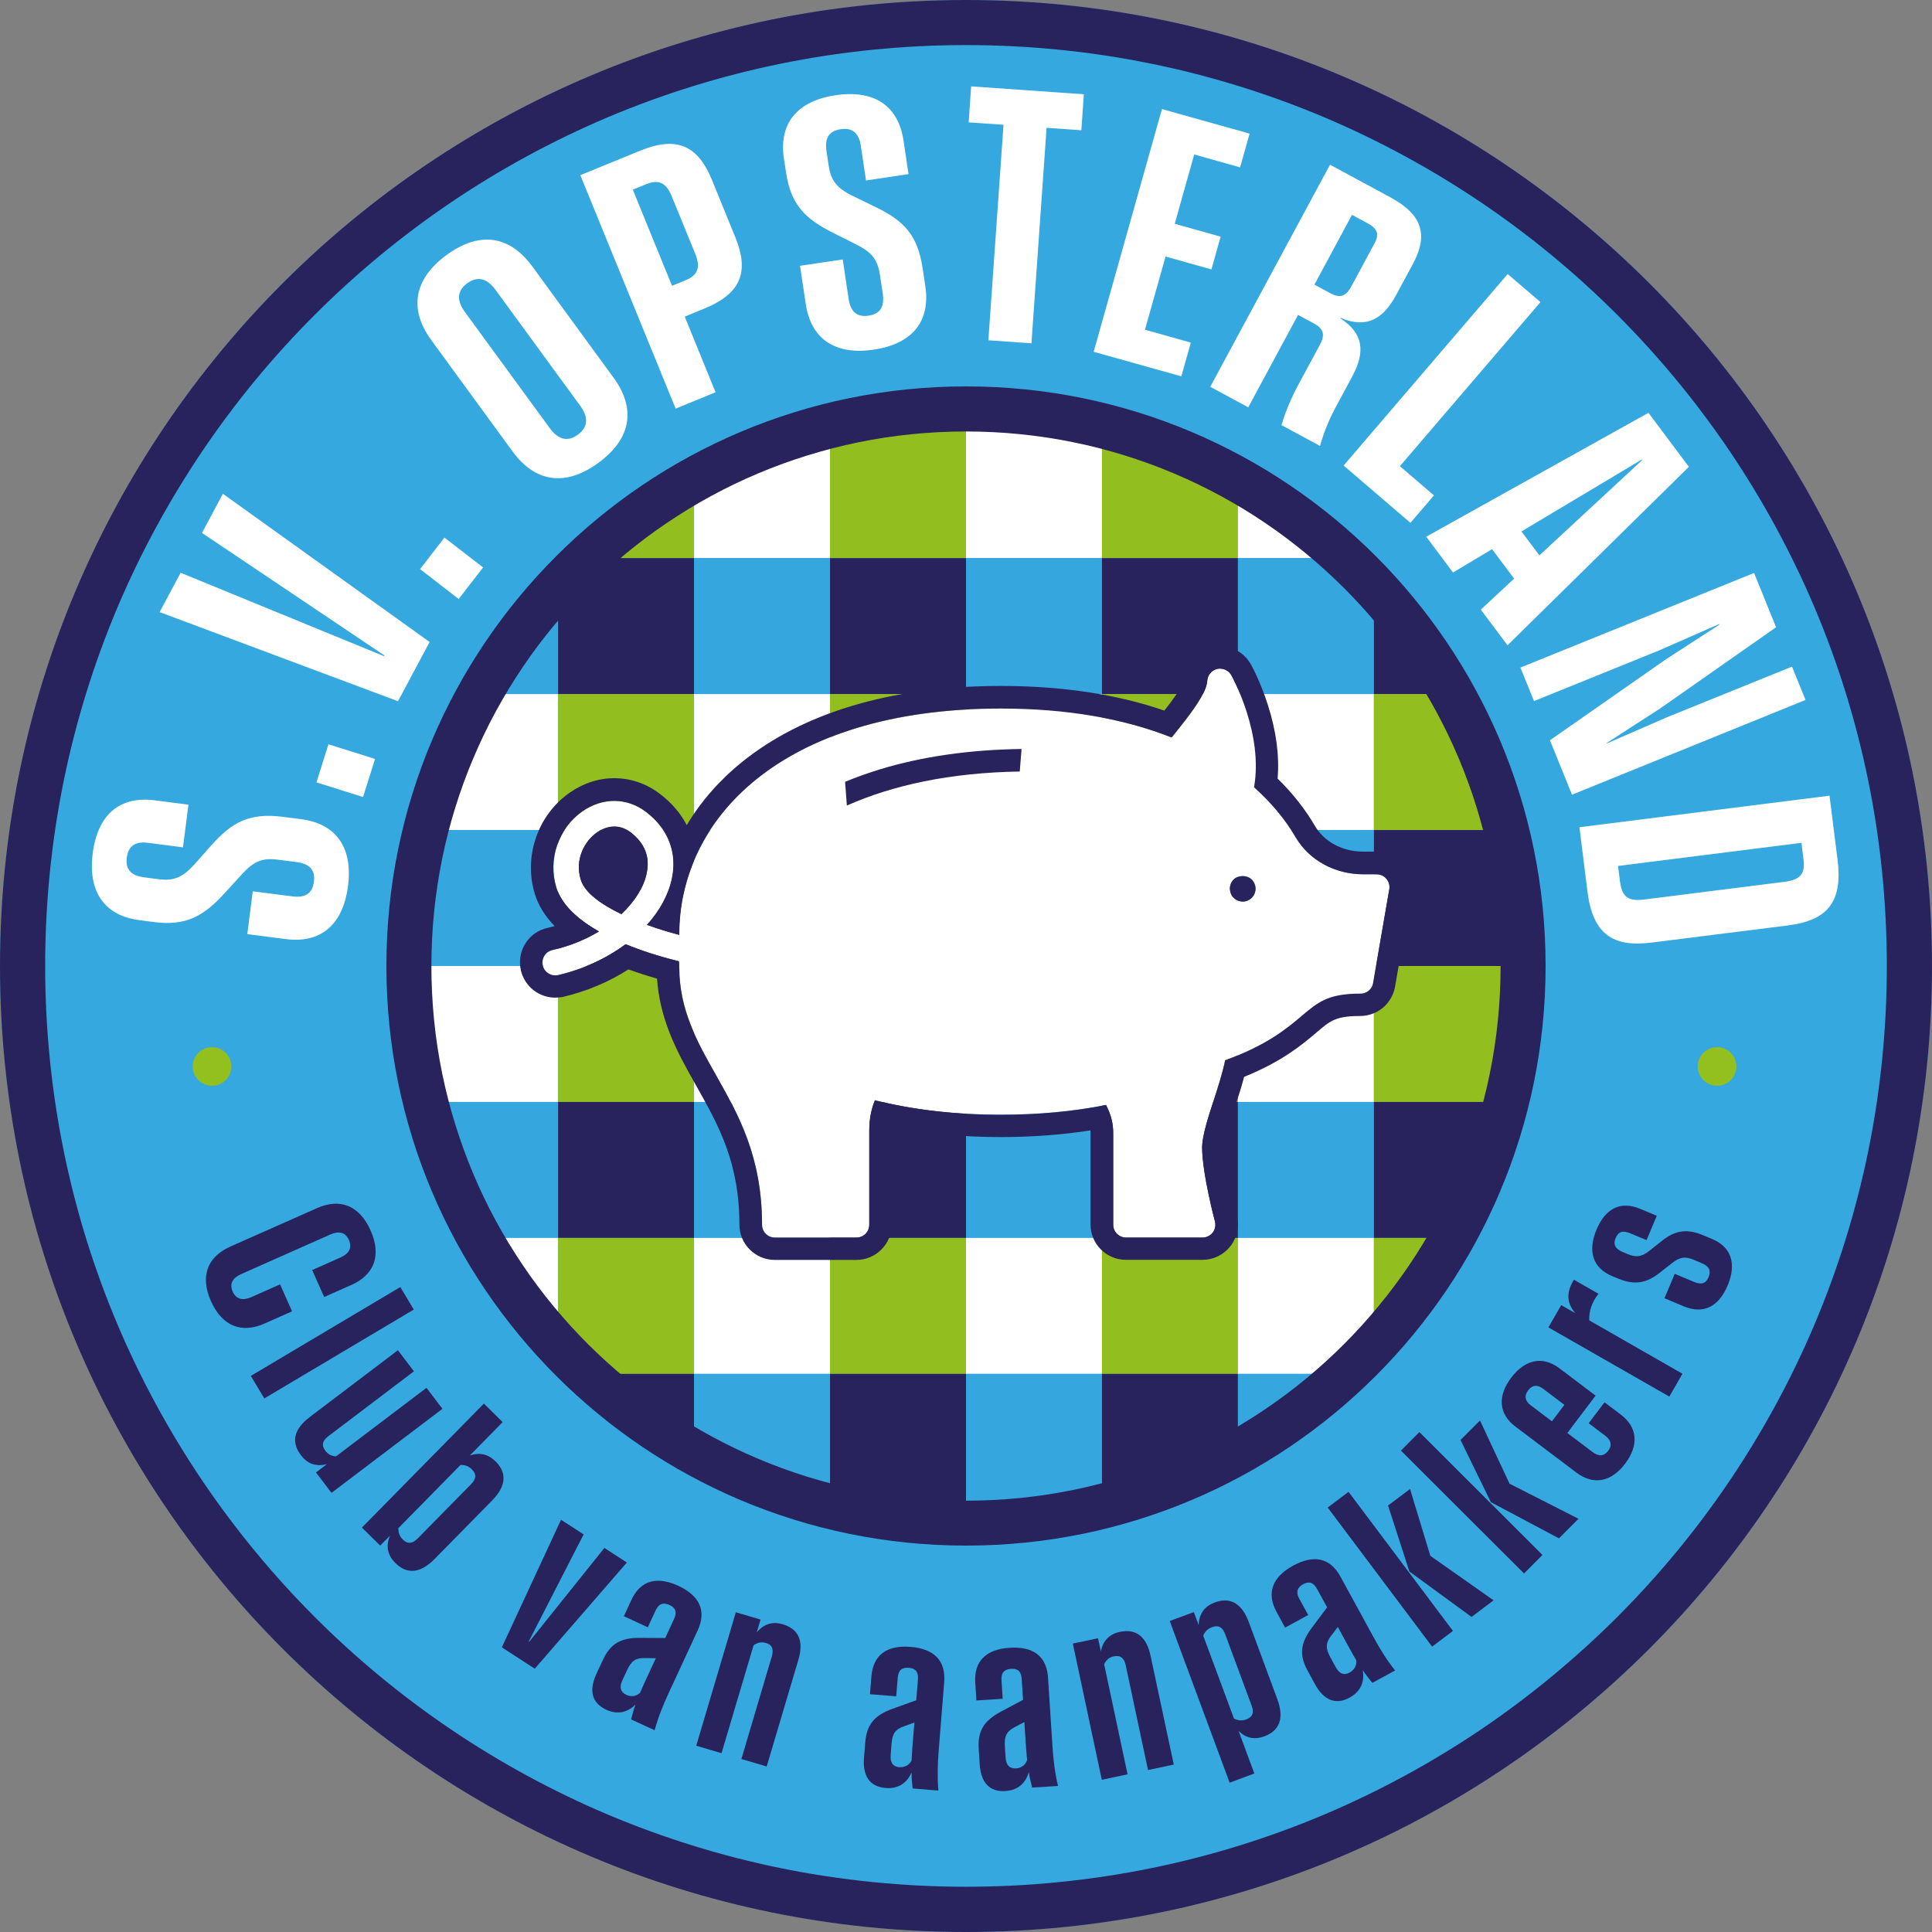 <?xml version="1.0" encoding="UTF-8"?> <svg xmlns="http://www.w3.org/2000/svg" xmlns:xlink="http://www.w3.org/1999/xlink" id="a" data-name="Logo_SV_Opsterland" viewBox="0 0 240 240"><rect x="0" y="0" width="240" height="240" fill="#808080" stroke="none"/><defs><clipPath id="b"><circle cx="120" cy="120" r="67.56" fill="none"></circle></clipPath></defs><g><circle cx="120" cy="120" r="120" fill="#35a8df"></circle><path d="M120,5.6c7.77,0,15.52.78,23.06,2.32,7.34,1.5,14.56,3.74,21.47,6.66,6.78,2.87,13.31,6.42,19.43,10.55,6.06,4.09,11.76,8.79,16.93,13.97,5.18,5.18,9.88,10.88,13.97,16.93,4.13,6.12,7.68,12.65,10.55,19.43,2.92,6.9,5.16,14.12,6.66,21.47,1.54,7.54,2.32,15.3,2.32,23.06s-.78,15.52-2.32,23.06c-1.5,7.34-3.74,14.56-6.66,21.47-2.87,6.78-6.42,13.31-10.55,19.43-4.09,6.06-8.79,11.76-13.97,16.93s-10.88,9.88-16.93,13.97c-6.12,4.13-12.65,7.68-19.43,10.55-6.9,2.92-14.12,5.16-21.47,6.66-7.54,1.54-15.3,2.32-23.06,2.32s-15.52-.78-23.06-2.32c-7.34-1.5-14.56-3.74-21.47-6.66-6.78-2.87-13.31-6.42-19.43-10.55-6.06-4.09-11.76-8.79-16.93-13.97-5.18-5.18-9.88-10.88-13.97-16.93-4.13-6.12-7.68-12.65-10.55-19.43-2.92-6.9-5.16-14.12-6.66-21.47-1.54-7.54-2.32-15.3-2.32-23.06s.78-15.52,2.32-23.06c1.5-7.34,3.74-14.56,6.66-21.47,2.87-6.78,6.42-13.31,10.55-19.43,4.09-6.06,8.79-11.76,13.97-16.93,5.18-5.18,10.88-9.88,16.93-13.97,6.12-4.13,12.65-7.68,19.43-10.55,6.9-2.92,14.12-5.16,21.47-6.66,7.54-1.54,15.3-2.32,23.06-2.32M120,0C53.73,0,0,53.73,0,120s53.73,120,120,120,120-53.73,120-120S186.27,0,120,0h0Z" fill="#28235d"></path></g><g><path d="M35.51,116.66l-4.79-.62.68-5.32,4.92.63c1.47.19,2.48-.24,2.68-1.84.2-1.53-.67-2.23-2.16-2.42l-2.28-.29c-1.98-.26-3.03.19-4.47,1.76l-2.21,2.42c-2.59,2.82-4.76,4.08-8.76,3.56l-1.79-.23c-4.28-.55-6.44-3.45-5.81-8.32.62-4.87,3.42-7.13,7.72-6.57l4.17.54-.68,5.3-4.34-.56c-1.45-.19-2.44.27-2.64,1.84-.2,1.55.64,2.25,2.13,2.44l1.83.24c1.79.23,2.9-.17,4.36-1.75l2.17-2.45c2.58-2.89,4.74-4.08,8.89-3.55l2.26.29c4.3.55,6.46,3.45,5.84,8.3-.63,4.89-3.45,7.15-7.72,6.6Z" fill="#fff"></path><path d="M39.31,97.19l1.49-4.73,5.79,1.82-1.49,4.73-5.79-1.82Z" fill="#fff"></path><path d="M19.83,76.03l2.61-4.88,25.26,10.36.05-.09-22.66-15.22,2.6-4.86,25.68,18.41-3.93,7.36-29.6-11.07Z" fill="#fff"></path><path d="M52.18,70.7l3.03-3.92,4.8,3.71-3.03,3.92-4.8-3.71Z" fill="#fff"></path><path d="M63.68,56.09l-10.1-13.83c-2.78-3.81-2.23-7.56,1.89-10.58,4.14-3.03,7.86-2.4,10.65,1.41l10.1,13.83c2.78,3.81,2.25,7.55-1.89,10.58-4.12,3.01-7.86,2.4-10.65-1.41ZM71.78,54c1.3-.95,1.32-2.19.3-3.59l-10.53-14.41c-1.02-1.4-2.21-1.76-3.51-.81-1.3.95-1.31,2.18-.28,3.58l10.53,14.41c1.02,1.4,2.2,1.77,3.49.82Z" fill="#fff"></path><path d="M72.09,21.76l7.43-3.04c4.63-1.89,7.2-.58,8.93,3.65l2.89,7.09c1.72,4.21.81,6.97-3.82,8.86l-2.46,1.01,3.83,9.4-4.96,2.03-11.84-29ZM85.16,34.82c1.53-.62,1.89-1.61,1.21-3.28l-2.93-7.17c-.68-1.67-1.63-2.12-3.16-1.49l-1.67.68,4.87,11.94,1.67-.68Z" fill="#fff"></path><path d="M100.1,37.79l-.72-4.77,5.31-.79.73,4.9c.22,1.46.91,2.32,2.5,2.08,1.53-.23,1.96-1.25,1.74-2.73l-.34-2.27c-.3-1.97-1.01-2.86-2.91-3.82l-2.93-1.47c-3.43-1.72-5.23-3.47-5.83-7.46l-.27-1.78c-.64-4.26,1.56-7.13,6.42-7.85,4.86-.72,7.8,1.35,8.44,5.64l.62,4.16-5.28.79-.65-4.33c-.22-1.44-.93-2.27-2.5-2.04-1.55.23-1.99,1.23-1.76,2.71l.27,1.82c.27,1.78.95,2.74,2.88,3.71l2.95,1.43c3.49,1.69,5.22,3.45,5.84,7.59l.34,2.25c.64,4.29-1.55,7.15-6.39,7.87-4.88.73-7.82-1.37-8.46-5.64Z" fill="#fff"></path><path d="M124.65,15.5l-4.32-.3.31-4.47,14,.98-.31,4.47-4.32-.3-1.88,26.77-5.35-.38,1.88-26.77Z" fill="#fff"></path><path d="M144.34,13.55l10.89,3.05-1.18,4.19-5.7-1.6-2.42,8.61,5.7,1.6-1.14,4.07-5.7-1.6-2.56,9.09,5.7,1.6-1.18,4.19-10.89-3.05,8.48-30.15Z" fill="#fff"></path><path d="M165.22,20.46l7.51,4.06c4.08,2.2,4.66,4.78,2.79,8.26l-2.09,3.87c-1.61,2.98-3.65,4.2-6.89,2.84l-.03.06c2.89,1.88,3.11,4.17,1.45,7.25l-1.91,3.55c-.89,1.64-1.57,3.22-2.07,5.05l-4.79-2.59c.53-1.79,1.22-3.39,2.1-5.03l2.68-4.97c.62-1.15.51-1.94-.7-2.6l-2.02-1.09-6.19,11.48-4.72-2.55,14.88-27.59ZM165.28,36.44c1.09.59,1.88.45,2.58-.85l2.9-5.38c.56-1.04.42-1.77-.83-2.45l-1.98-1.07-4.67,8.67,2,1.08Z" fill="#fff"></path><path d="M187.29,34.04l4.07,3.49-17.46,20.38,4.23,3.63-2.92,3.41-8.3-7.12,20.38-23.79Z" fill="#fff"></path><path d="M204.78,51.29l5.02,6.7-22.53,22.17-3.32-4.43,4.14-3.85-2.74-3.66-4.85,2.9-3.33-4.45,27.61-15.39ZM191.22,69l12.77-11.84-.05-.07-14.94,8.93,2.23,2.97Z" fill="#fff"></path><path d="M217.9,71.18l2.73,6.74-14.39,10.08-6.64,4.29.02.06,7.48-3.26,15.51-6.28,1.68,4.14-29.01,11.77-2.74-6.76,14.38-10.04,6.65-4.31-.03-.08-7.47,3.28-15.51,6.28-1.69-4.16,29.01-11.75Z" fill="#fff"></path><path d="M227.27,98.85l1,7.98c.66,5.3-1.33,7.52-6.16,8.13l-16.94,2.13c-4.83.61-7.31-1.05-7.97-6.35l-1-7.98,31.08-3.92ZM201.27,109.63c.23,1.81,1.05,2.35,2.97,2.11l17.45-2.2c1.92-.24,2.58-.97,2.35-2.78l-.26-2.06-22.78,2.87.26,2.07Z" fill="#fff"></path></g><g><g clip-path="url(#b)"><g><rect x="52.44" y="52.44" width="16.89" height="16.89" fill="#fff"></rect><rect x="69.33" y="52.44" width="16.89" height="16.89" fill="#92bf1f"></rect><rect x="52.44" y="69.33" width="16.89" height="16.89" fill="#35a7de"></rect><rect x="69.33" y="69.33" width="16.89" height="16.89" fill="#28235d"></rect><rect x="52.44" y="86.22" width="16.89" height="16.89" fill="#fff"></rect><rect x="69.33" y="86.22" width="16.89" height="16.89" fill="#92bf1f"></rect><rect x="52.44" y="103.11" width="16.89" height="16.89" fill="#35a7de"></rect><rect x="69.33" y="103.11" width="16.89" height="16.89" fill="#28235d"></rect><rect x="86.22" y="52.44" width="16.89" height="16.89" fill="#fff"></rect><rect x="103.11" y="52.44" width="16.89" height="16.89" fill="#92bf1f"></rect><rect x="86.22" y="69.33" width="16.89" height="16.89" fill="#35a7de"></rect><rect x="103.11" y="69.33" width="16.89" height="16.89" fill="#28235d"></rect><rect x="86.22" y="86.22" width="16.89" height="16.89" fill="#fff"></rect><rect x="103.11" y="86.22" width="16.89" height="16.89" fill="#92bf1f"></rect><rect x="86.22" y="103.11" width="16.89" height="16.89" fill="#35a7de"></rect><rect x="103.11" y="103.11" width="16.89" height="16.89" fill="#28235d"></rect><rect x="52.44" y="120" width="16.89" height="16.89" fill="#fff"></rect><rect x="69.33" y="120" width="16.89" height="16.89" fill="#92bf1f"></rect><rect x="52.44" y="136.89" width="16.89" height="16.89" fill="#35a7de"></rect><rect x="69.33" y="136.89" width="16.89" height="16.89" fill="#28235d"></rect><rect x="52.44" y="153.78" width="16.89" height="16.89" fill="#fff"></rect><rect x="69.33" y="153.78" width="16.89" height="16.89" fill="#92bf1f"></rect><rect x="52.44" y="170.67" width="16.89" height="16.89" fill="#35a7de"></rect><rect x="69.33" y="170.67" width="16.89" height="16.89" fill="#28235d"></rect><rect x="86.22" y="120" width="16.89" height="16.89" fill="#fff"></rect><rect x="103.11" y="120" width="16.89" height="16.89" fill="#92bf1f"></rect><rect x="86.22" y="136.89" width="16.89" height="16.89" fill="#35a7de"></rect><rect x="103.11" y="136.89" width="16.89" height="16.89" fill="#28235d"></rect><rect x="86.22" y="153.78" width="16.89" height="16.89" fill="#fff"></rect><rect x="103.11" y="153.78" width="16.89" height="16.89" fill="#92bf1f"></rect><rect x="86.22" y="170.67" width="16.89" height="16.89" fill="#35a7de"></rect><rect x="103.11" y="170.67" width="16.89" height="16.89" fill="#28235d"></rect><rect x="120" y="52.44" width="16.89" height="16.89" fill="#fff"></rect><rect x="136.89" y="52.44" width="16.89" height="16.89" fill="#92bf1f"></rect><rect x="120" y="69.33" width="16.89" height="16.89" fill="#35a7de"></rect><rect x="136.89" y="69.33" width="16.89" height="16.89" fill="#28235d"></rect><rect x="120" y="86.22" width="16.89" height="16.89" fill="#fff"></rect><rect x="136.89" y="86.22" width="16.89" height="16.89" fill="#92bf1f"></rect><rect x="120" y="103.11" width="16.89" height="16.89" fill="#35a7de"></rect><rect x="136.89" y="103.11" width="16.89" height="16.89" fill="#28235d"></rect><rect x="153.78" y="52.44" width="16.89" height="16.89" fill="#fff"></rect><rect x="170.67" y="52.44" width="16.89" height="16.89" fill="#92bf1f"></rect><rect x="153.78" y="69.33" width="16.89" height="16.89" fill="#35a7de"></rect><rect x="170.67" y="69.33" width="16.89" height="16.89" fill="#28235d"></rect><rect x="153.78" y="86.22" width="16.89" height="16.89" fill="#fff"></rect><rect x="170.67" y="86.22" width="16.89" height="16.89" fill="#92bf1f"></rect><rect x="153.78" y="103.11" width="16.89" height="16.89" fill="#35a7de"></rect><rect x="170.67" y="103.11" width="16.89" height="16.89" fill="#28235d"></rect><rect x="120" y="120" width="16.89" height="16.89" fill="#fff"></rect><rect x="136.89" y="120" width="16.89" height="16.89" fill="#92bf1f"></rect><rect x="120" y="136.89" width="16.89" height="16.89" fill="#35a7de"></rect><rect x="136.89" y="136.89" width="16.89" height="16.89" fill="#28235d"></rect><rect x="120" y="153.78" width="16.89" height="16.89" fill="#fff"></rect><rect x="136.89" y="153.78" width="16.89" height="16.89" fill="#92bf1f"></rect><rect x="120" y="170.67" width="16.89" height="16.89" fill="#35a7de"></rect><rect x="136.89" y="170.67" width="16.89" height="16.89" fill="#28235d"></rect><rect x="153.78" y="120" width="16.89" height="16.89" fill="#fff"></rect><rect x="170.67" y="120" width="16.89" height="16.89" fill="#92bf1f"></rect><rect x="153.78" y="136.89" width="16.89" height="16.89" fill="#35a7de"></rect><rect x="170.67" y="136.89" width="16.89" height="16.89" fill="#28235d"></rect><rect x="153.78" y="153.78" width="16.89" height="16.89" fill="#fff"></rect><rect x="170.67" y="153.78" width="16.89" height="16.89" fill="#92bf1f"></rect><rect x="153.78" y="170.67" width="16.89" height="16.89" fill="#35a7de"></rect><rect x="170.67" y="170.67" width="16.89" height="16.89" fill="#28235d"></rect></g></g><path d="M120,53.6c4.51,0,9.01.45,13.39,1.35,4.26.87,8.45,2.17,12.46,3.87,3.93,1.66,7.73,3.72,11.28,6.12,3.52,2.38,6.82,5.11,9.83,8.11,3.01,3.01,5.74,6.31,8.11,9.83,2.4,3.55,4.46,7.34,6.12,11.28,1.69,4,2.99,8.2,3.87,12.46.9,4.37,1.35,8.88,1.35,13.39s-.45,9.01-1.35,13.39c-.87,4.26-2.17,8.45-3.87,12.46-1.66,3.93-3.72,7.73-6.12,11.28-2.38,3.52-5.11,6.82-8.11,9.83-3.01,3.01-6.31,5.74-9.83,8.11-3.55,2.4-7.34,4.46-11.28,6.12-4,1.69-8.2,2.99-12.46,3.87-4.37.9-8.88,1.35-13.39,1.35s-9.01-.45-13.39-1.35c-4.26-.87-8.45-2.17-12.46-3.87-3.93-1.66-7.73-3.72-11.28-6.12-3.52-2.38-6.82-5.11-9.83-8.11-3.01-3.01-5.74-6.31-8.11-9.83-2.4-3.55-4.46-7.34-6.12-11.28-1.69-4-2.99-8.2-3.87-12.46-.9-4.37-1.35-8.88-1.35-13.39s.45-9.01,1.35-13.39c.87-4.26,2.17-8.45,3.87-12.46,1.66-3.93,3.72-7.73,6.12-11.28,2.38-3.52,5.11-6.82,8.11-9.83,3.01-3.01,6.31-5.74,9.83-8.11,3.55-2.4,7.34-4.46,11.28-6.12,4-1.69,8.2-2.99,12.46-3.87,4.37-.9,8.88-1.35,13.39-1.35M120,48c-39.76,0-72,32.24-72,72s32.24,72,72,72,72-32.24,72-72-32.24-72-72-72h0Z" fill="#28235d"></path></g><g><path d="M28.6,154.86l10.8-4.79c2.82-1.25,5.24-.35,6.63,2.77,1.4,3.14.44,5.53-2.38,6.78l-3.38,1.5-1.49-3.35,3.51-1.56c1.08-.48,1.48-1.21,1.05-2.18-.43-.96-1.24-1.15-2.32-.67l-11.06,4.91c-1.08.48-1.48,1.21-1.06,2.17.43.97,1.25,1.16,2.33.69l3.56-1.58,1.49,3.35-3.43,1.52c-2.82,1.25-5.24.35-6.64-2.78-1.39-3.12-.43-5.52,2.38-6.77Z" fill="#28235d"></path><path d="M49.73,159.88l1.67,2.8-18.57,11.04-1.67-2.8,18.57-11.04Z" fill="#28235d"></path><path d="M38.45,176.05l10.98-8.32,1.99,2.62-10.65,8.07c-.66.5-.9,1.08-.36,1.79.33.44.78.69,1.34.7l11.23-8.51,1.98,2.61-13.78,10.44-1.93-2.54,1.36-1.03c-1.41.36-2.46-.09-3.22-1.1-1.22-1.61-.94-3.21,1.08-4.74Z" fill="#28235d"></path><path d="M48.43,190.78l-1.2,1.22-2.27-2.24,15.15-15.4,2.33,2.3-4.09,4.16c1.27-.46,2.33-.15,3.2.71,1.42,1.4,1.36,3.06-.41,4.86l-7.17,7.29c-1.79,1.81-3.43,1.89-4.85.49-.92-.91-1.25-2.03-.68-3.39ZM50.04,191.25c.63.62,1.24.48,1.85-.14l6.63-6.74c.6-.61.73-1.22.1-1.84-.39-.39-.86-.58-1.42-.54l-7.71,7.84c-.02.56.16,1.04.56,1.43Z" fill="#28235d"></path><path d="M69.71,188.8l2.79,1.81-6.82,13.3.06.04,9.34-11.66,2.79,1.81-11.44,13.19-4.09-2.65,7.35-15.84Z" fill="#28235d"></path><path d="M78.97,211.71c-.99,1.03-2.26,1.32-3.66.68-1.83-.85-2.16-2.43-1.22-4.46l.79-1.7c.93-2.02,2.19-2.79,4.63-2.77l3.13.02,1.1-2.38c.38-.83.2-1.37-.57-1.72-.78-.36-1.34-.16-1.72.66l-.98,2.11-2.97-1.38.94-2.03c1.12-2.43,3.18-2.96,5.81-1.75,2.68,1.24,3.54,3.13,2.41,5.56l-3.57,7.71c-.75,1.61-1.34,3.1-1.77,4.68l-2.92-1.35c.16-.65.33-1.27.55-1.88ZM77.78,210.53c.59.28,1.24.22,1.73-.24.19-.44.39-.91.61-1.38l1.35-2.92-1.42-.02c-1.15-.02-1.66.43-2.15,1.5l-.6,1.29c-.38.83-.23,1.43.48,1.76Z" fill="#28235d"></path><path d="M95.15,204.1c-.56-.16-1.05-.08-1.54.29l-3.98,13.4-3.14-.93,4.92-16.58,3.07.91-.48,1.6c.92-1.11,2.03-1.37,3.23-1.02,1.95.58,2.66,2.04,1.94,4.44l-3.93,13.23-3.14-.93,3.78-12.76c.24-.81.09-1.42-.75-1.66Z" fill="#28235d"></path><path d="M113.22,220.21c-.57,1.31-1.67,2.03-3.2,1.9-2.02-.16-2.87-1.53-2.69-3.76l.15-1.87c.18-2.22,1.09-3.37,3.39-4.21l2.95-1.06.21-2.61c.07-.91-.29-1.35-1.13-1.42-.86-.07-1.31.32-1.38,1.22l-.19,2.32-3.26-.26.18-2.23c.22-2.67,1.96-3.89,4.85-3.65,2.94.23,4.4,1.71,4.19,4.38l-.68,8.47c-.14,1.77-.18,3.37-.04,5l-3.2-.26c-.08-.66-.13-1.31-.13-1.95ZM111.7,219.52c.65.05,1.24-.22,1.54-.83.02-.48.05-.99.09-1.51l.26-3.2-1.34.48c-1.08.38-1.41.98-1.5,2.16l-.11,1.42c-.07.91.28,1.42,1.06,1.49Z" fill="#28235d"></path><path d="M127.79,220.15c-.38,1.38-1.36,2.24-2.89,2.34-2.02.13-3.06-1.1-3.2-3.34l-.12-1.87c-.14-2.22.59-3.49,2.75-4.65l2.76-1.47-.17-2.61c-.06-.91-.48-1.3-1.32-1.24-.86.05-1.25.5-1.19,1.4l.15,2.32-3.27.21-.14-2.24c-.17-2.67,1.38-4.12,4.27-4.31,2.95-.19,4.6,1.06,4.77,3.73l.55,8.48c.11,1.77.31,3.36.69,4.96l-3.21.2c-.17-.64-.32-1.28-.42-1.91ZM126.19,219.68c.65-.04,1.2-.4,1.4-1.04-.05-.48-.09-.99-.13-1.51l-.21-3.21-1.25.66c-1.01.53-1.25,1.17-1.17,2.35l.09,1.42c.06.91.48,1.37,1.27,1.32Z" fill="#28235d"></path><path d="M138.38,205.75c-.57.12-.96.43-1.22.99l2.91,13.67-3.2.68-3.6-16.92,3.13-.66.35,1.64c.28-1.41,1.13-2.17,2.35-2.43,1.99-.42,3.31.53,3.83,2.98l2.88,13.5-3.2.68-2.77-13.02c-.18-.82-.6-1.28-1.45-1.1Z" fill="#28235d"></path><path d="M153.86,215.02l1.96,5.29-3.07,1.14-7.44-20.08,2.99-1.11.6,1.61c.06-1.48.8-2.36,2.01-2.81,1.87-.69,3.34.06,4.22,2.44l3.55,9.59c.88,2.39.25,3.91-1.61,4.6-1.16.43-2.25.28-3.21-.67ZM154.82,213.59c.85-.31.96-.92.66-1.72l-3.29-8.88c-.3-.8-.78-1.17-1.62-.86-.52.19-.89.53-1.1,1.06l3.82,10.3c.5.26,1.01.29,1.53.1Z" fill="#28235d"></path><path d="M169.29,207.53c.24,1.41-.28,2.61-1.63,3.35-1.77.97-3.24.3-4.31-1.67l-.9-1.65c-1.07-1.95-.94-3.42.53-5.38l1.88-2.51-1.26-2.3c-.44-.8-.98-.97-1.72-.57-.75.41-.92.98-.49,1.78l1.12,2.04-2.87,1.57-1.07-1.97c-1.28-2.35-.49-4.33,2.05-5.72,2.59-1.42,4.62-.99,5.9,1.36l4.07,7.45c.85,1.56,1.69,2.92,2.71,4.2l-2.82,1.54c-.43-.51-.82-1.02-1.18-1.56ZM167.64,207.78c.57-.31.92-.87.84-1.54-.24-.41-.5-.85-.75-1.31l-1.54-2.82-.86,1.13c-.7.91-.64,1.59-.07,2.63l.68,1.25c.44.8,1.01,1.04,1.7.66Z" fill="#28235d"></path><path d="M164.93,187.27l2.59-1.95,12.97,17.28-2.59,1.95-12.97-17.28ZM175.08,195.22l-2.65-8.2,2.73-2.05,2.52,8.3,7.86,5.53-2.74,2.06-7.72-5.64Z" fill="#28235d"></path><path d="M174.03,180.2l2.29-2.3,15.29,15.26-2.29,2.3-15.29-15.26ZM185.21,186.62l-3.78-7.74,2.42-2.42,3.67,7.85,8.57,4.36-2.43,2.43-8.45-4.49Z" fill="#28235d"></path><path d="M195.8,182.91l-7.57-5.71c-2.08-1.57-2.21-3.8-.5-6.06,1.71-2.26,3.9-2.74,5.98-1.17l4.5,3.4-3.51,4.64,3.11,2.35c.8.6,1.45.55,1.96-.13.52-.68.39-1.31-.4-1.91l-2.02-1.52,1.97-2.6,1.99,1.5c2.14,1.61,2.29,3.84.57,6.12-1.71,2.26-3.91,2.73-6.07,1.1ZM194.33,174.51l-2.65-2c-.7-.53-1.33-.48-1.85.21-.51.67-.39,1.31.31,1.84l2.65,2,1.54-2.04Z" fill="#28235d"></path><path d="M192.35,164.89l1.59-2.76,1.77,1.01c-1.13-1.28-1.14-2.66-.19-4.17l3.05,1.75c-.81,1.01-1.19,2.13-1.15,3.3l11.58,6.63-1.63,2.84-15.01-8.59Z" fill="#28235d"></path><path d="M209.17,162.28l-2.4-1.01,1.27-3.03,2.39,1c.97.4,1.49.18,1.81-.58.31-.75.15-1.33-.86-1.75l-.99-.42c-1.06-.44-1.71-.35-2.7.43l-1.53,1.2c-1.67,1.32-3.17,1.54-5.2.69l-.7-.29c-2.37-.99-3.07-3.05-1.94-5.76,1.12-2.67,3.01-3.61,5.44-2.59l2.05.86-1.27,3.02-2.04-.85c-.94-.39-1.47-.19-1.8.6-.31.74-.12,1.31.86,1.72l.67.28c.97.4,1.66.38,2.67-.43l1.54-1.22c1.7-1.35,3.14-1.54,5.19-.68l1.05.44c2.37.99,3.07,3.05,1.94,5.76-1.11,2.66-3.02,3.62-5.45,2.61Z" fill="#28235d"></path></g><g><path d="M67.43,119.91c.18.75.83,1.24,1.55,1.24.13,0,.24-.02.37-.03,3.14-.73,6.03-2.09,8.37-3.83,2.6,1.07,5.12,1.75,6.62,2.12.02.29.02.56.05.78.02,5.26,2.23,9.21,4.59,13.38,2.81,4.99,5.69,10.14,5.69,18.57,0,.88.72,1.59,1.59,1.59h10.14c.89,0,1.59-.72,1.59-1.59v-11.72c0-1.56.3-2.74.7-3.75,4.74,1.2,9.98,1.8,15.64,1.8,4.62,0,9.01-.4,13.07-1.21.62,1.2.89,2.28.89,3.48v11.4c0,.88.72,1.59,1.59,1.59h9.52c.49,0,.96-.24,1.26-.62.3-.4.4-.91.27-1.39-.02-.06-1.59-5.98-1.59-9.18,0-1.45.75-3.75,1.47-5.96.53-1.64,1.07-3.33,1.39-4.88,5.21-1.88,7.68-3.97,9.52-5.52,2.04-1.72,3.27-2.76,7.3-2.76.77,0,1.43-.56,1.56-1.32l2.01-11.64c.08-.46-.05-.94-.35-1.29-.3-.37-.75-.57-1.21-.57h-1.69c-3.51,0-6.71-1.75-8.37-4.58-1.34-2.3-3.09-4.37-5.18-6.23,1.16-6.6-2.6-13.52-2.82-13.92-.35-.62-1.07-.92-1.75-.78-.69.16-1.2.77-1.24,1.47-.1,1.71-2.34,4.48-4.32,6.94-.03.03-.06.08-.1.11-6.01-2.38-13.12-3.59-21.22-3.59-27.61,0-39.95,14.06-39.95,28v.11c-1.28-.33-2.65-.75-4-1.24,1.56-1.74,2.66-3.7,3.09-5.72.7-3.27-.45-6.23-3.22-8.32-2.38-1.8-5.4-1.8-7.91-.05-2.98,2.09-4.3,5.99-3.22,9.47.69,2.22,2.79,4.02,5.28,5.44-1.64.99-3.57,1.8-5.77,2.31-.88.19-1.39,1.05-1.2,1.9ZM153.25,111.52c-.3-.29-.45-.7-.46-1.12,0-.43.16-.83.46-1.13.59-.59,1.66-.59,2.26,0,.29.3.46.7.46,1.13,0,.41-.18.83-.46,1.12-.3.3-.72.48-1.13.48s-.83-.18-1.13-.48h0ZM80.33,108.49c-.33,1.64-1.42,3.44-3.14,5.07-2.52-1.21-4.56-2.68-5.04-4.26-.8-2.53.48-4.83,2.01-5.9.4-.29,1.18-.73,2.15-.73.61,0,1.29.18,1.99.7,1.79,1.36,2.47,3.08,2.02,5.12h0Z" fill="#fff"></path><path d="M151.55,83.06c.57,0,1.12.3,1.41.82.22.4,3.99,7.32,2.82,13.92,2.09,1.87,3.84,3.94,5.18,6.23,1.66,2.82,4.86,4.58,8.37,4.58h1.69c.46,0,.91.21,1.21.57.3.35.43.83.35,1.29l-2.01,11.64c-.13.77-.8,1.32-1.56,1.32-4.03,0-5.26,1.04-7.3,2.76-1.83,1.55-4.3,3.63-9.52,5.52-.32,1.55-.86,3.24-1.39,4.88-.72,2.22-1.47,4.51-1.47,5.96,0,3.2,1.58,9.12,1.59,9.18.13.48.03.99-.27,1.39-.3.38-.77.62-1.26.62h-9.52c-.88,0-1.59-.72-1.59-1.59v-11.4c0-1.2-.27-2.28-.89-3.48-4.07.81-8.45,1.21-13.07,1.21-5.66,0-10.9-.61-15.64-1.8-.4,1-.7,2.18-.7,3.75v11.72c0,.88-.7,1.59-1.59,1.59h-10.14c-.88,0-1.59-.72-1.59-1.59,0-8.43-2.89-13.58-5.69-18.57-2.36-4.16-4.58-8.11-4.59-13.38-.03-.22-.03-.49-.05-.78-1.5-.37-4.02-1.05-6.62-2.12-2.34,1.74-5.23,3.09-8.37,3.83-.13.02-.24.03-.37.03-.72,0-1.37-.49-1.55-1.24-.19-.84.32-1.71,1.2-1.9,2.2-.51,4.13-1.32,5.77-2.31-2.49-1.42-4.59-3.22-5.28-5.44-1.08-3.48.24-7.38,3.22-9.47,1.24-.87,2.62-1.31,3.97-1.31s2.74.45,3.93,1.36c2.77,2.09,3.92,5.05,3.22,8.32-.43,2.02-1.53,3.99-3.09,5.72,1.36.49,2.73.91,4,1.24v-.11c0-13.93,12.34-28,39.95-28,8.1,0,15.21,1.21,21.22,3.59.03-.03.06-.08.1-.11,1.98-2.46,4.22-5.23,4.32-6.94.05-.7.56-1.31,1.24-1.47.11-.02.23-.04.34-.04M77.19,113.56c1.72-1.63,2.81-3.43,3.14-5.07h0c.45-2.04-.24-3.76-2.02-5.12-.7-.53-1.39-.7-1.99-.7-.97,0-1.75.45-2.15.73-1.53,1.07-2.81,3.36-2.01,5.9.48,1.58,2.52,3.05,5.04,4.26M153.25,111.52h0c.3.3.7.48,1.13.48s.83-.18,1.13-.48c.29-.29.46-.7.46-1.12s-.18-.83-.46-1.13c-.3-.29-.72-.44-1.14-.44s-.83.15-1.13.44c-.3.3-.46.7-.46,1.13.02.41.16.83.46,1.12M151.55,80.26h0c-.31,0-.61.03-.91.09h-.03s-.03.01-.03.01c-.91.21-1.75.73-2.36,1.45-.61.72-.98,1.62-1.04,2.55h0c-.02.1-.17.63-1.07,1.94-.43.63-.94,1.3-1.47,1.97-5.92-2.03-12.73-3.06-20.3-3.06-6.89,0-13.19.85-18.71,2.54-5.19,1.58-9.69,3.89-13.38,6.85-2.86,2.3-5.18,4.95-6.94,7.9-.76-1.47-1.9-2.8-3.37-3.91-1.66-1.26-3.61-1.92-5.62-1.92s-3.88.63-5.58,1.82c-3.97,2.78-5.73,7.96-4.29,12.59h0c.43,1.4,1.25,2.73,2.45,3.96-.29.08-.59.16-.89.23-1.14.25-2.11.93-2.73,1.91-.63.99-.84,2.18-.58,3.33h0s0,.02,0,.02c.23.97.78,1.85,1.56,2.46.77.61,1.73.94,2.71.94.29,0,.53-.03.68-.05h.03s.15-.02.15-.02l.14-.03c2.9-.68,5.67-1.85,8.1-3.41,1.12.41,2.32.8,3.55,1.15.15,2.24.67,4.46,1.56,6.73.94,2.39,2.16,4.54,3.34,6.63,2.74,4.87,5.33,9.48,5.33,17.19,0,2.42,1.97,4.39,4.39,4.39h10.14c1.18,0,2.29-.46,3.12-1.3.82-.83,1.28-1.93,1.28-3.1v-11.72c0-.14,0-.27,0-.4,4.2.84,8.74,1.26,13.53,1.26,3.91,0,7.65-.28,11.16-.83,0,.1,0,.19,0,.29v11.4c0,2.42,1.97,4.39,4.39,4.39h9.52c1.35,0,2.61-.61,3.45-1.68l.02-.02.02-.02c.83-1.09,1.1-2.47.75-3.79,0,0,0-.01,0-.02-.56-2.12-1.5-6.28-1.5-8.45,0-.99.75-3.32,1.3-5.02l.03-.08h0s0,0,0,0v-.02c.39-1.2.78-2.42,1.1-3.63,4.73-1.91,7.23-4.02,8.93-5.46h0c.92-.79,1.53-1.3,2.24-1.61.98-.44,2.26-.49,3.26-.49s2.03-.37,2.82-1.03c.79-.67,1.32-1.6,1.5-2.62l2.01-11.63c.22-1.29-.13-2.59-.97-3.57-.83-1-2.05-1.57-3.35-1.57h-1.69c-2.52,0-4.8-1.22-5.95-3.19-1.22-2.08-2.77-4.06-4.64-5.88.24-2.79-.16-5.83-1.18-9.06-.92-2.91-2.03-4.94-2.16-5.16h0s0,0,0,0c-.78-1.38-2.26-2.24-3.85-2.24h0ZM76.58,110.04c-1.49-.95-1.75-1.54-1.75-1.55h0s0-.03,0-.03c-.4-1.27.34-2.35.94-2.76h.02s.02-.02.02-.02c.14-.1.36-.21.52-.21.03,0,.12,0,.31.14,1.05.8,1.15,1.47.98,2.28v.02s0,.02,0,.02c-.13.65-.48,1.38-1.01,2.11h0Z" fill="#28235d"></path></g><circle cx="26.34" cy="132.48" r="2.4" fill="#93c01f"></circle><circle cx="213.3" cy="132.48" r="2.4" fill="#93c01f"></circle><path d="M126.68,95.84c.08-.93.15-1.87.22-2.8-6.45.09-12.37.94-17.59,2.53-1.5.46-2.95.98-4.33,1.55.07.98.15,1.97.22,2.95,5.66-2.52,12.79-4.09,21.48-4.23Z" fill="#28235d"></path></svg> 